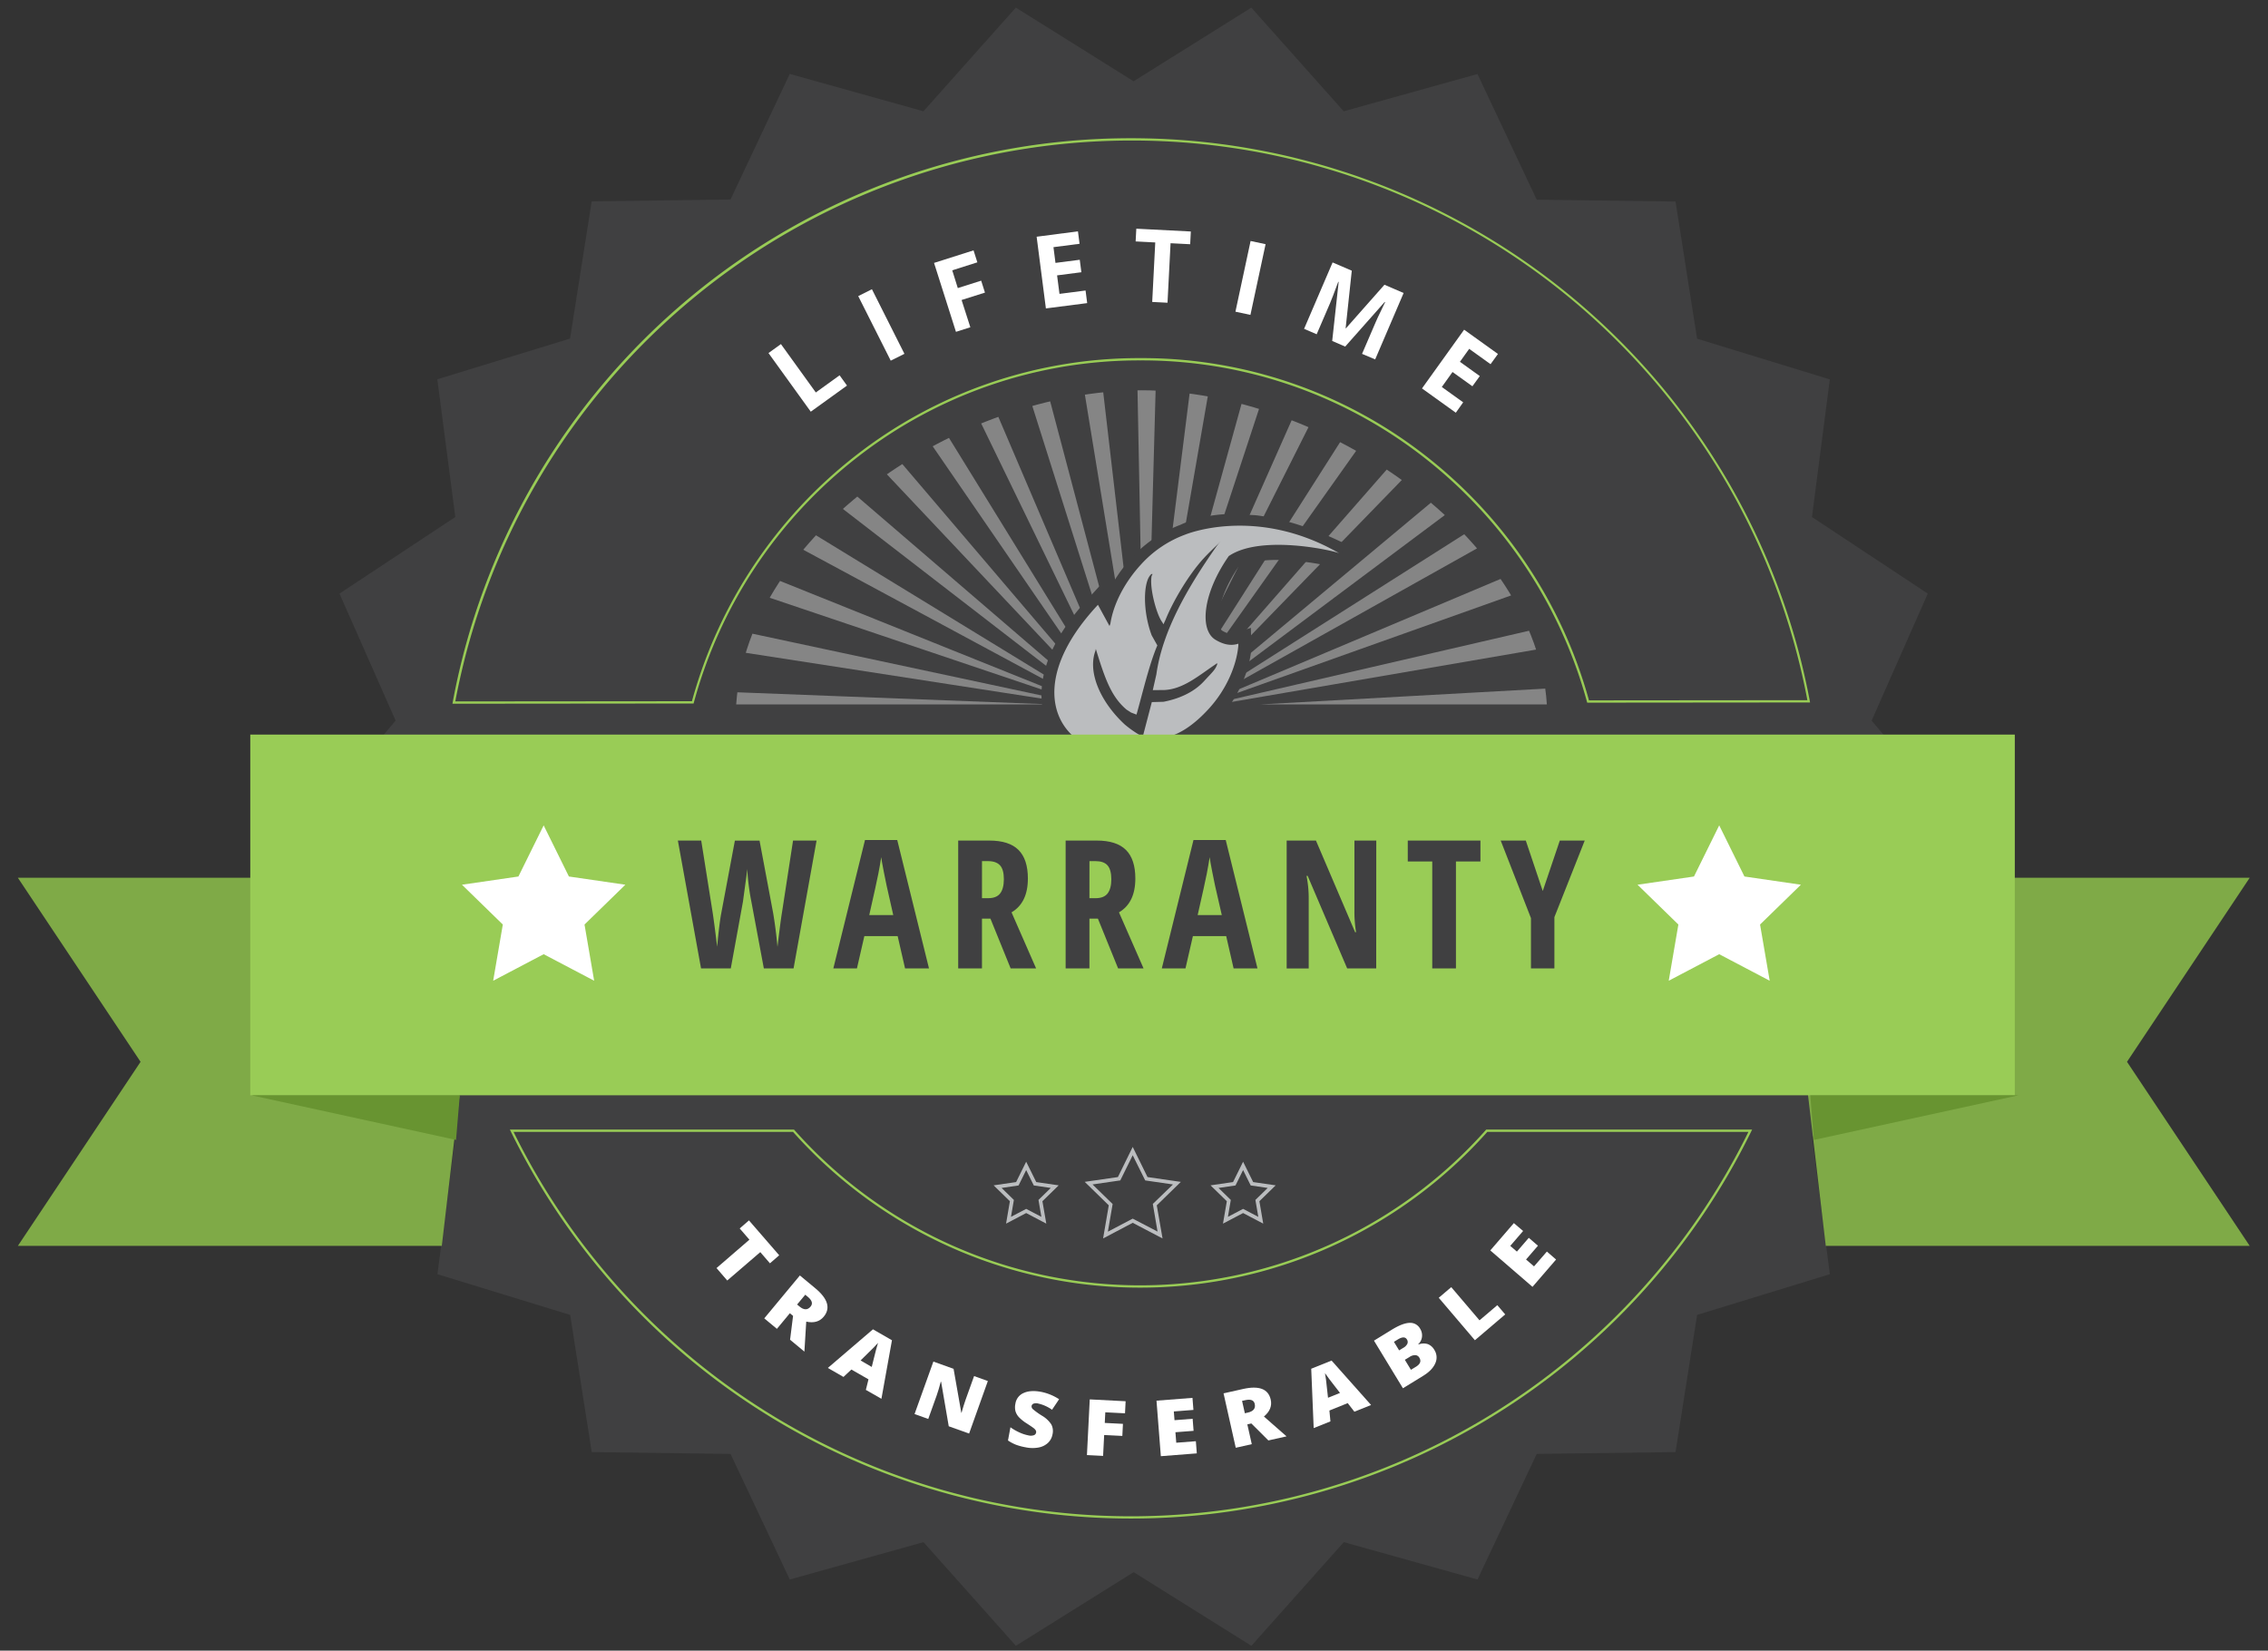 <?xml version="1.0" encoding="UTF-8"?> <svg xmlns="http://www.w3.org/2000/svg" xmlns:xlink="http://www.w3.org/1999/xlink" id="Layer_1" data-name="Layer 1" viewBox="0 0 1225.39 891.89"><rect x="0" y="0" width="1225.39" height="891.89" fill="#333333" stroke="none"/> <defs> <style>.cls-1{fill:none;}.cls-2{fill:#404041;}.cls-3{opacity:0.49;}.cls-4{clip-path:url(#clip-path);}.cls-5{fill:#ccc;}.cls-6{fill:#99cc56;}.cls-7{fill:#bbbdbf;}.cls-8{fill:#7faa47;}.cls-9{fill:#689431;}.cls-10{fill:#fff;}</style> <clipPath id="clip-path"> <path class="cls-1" d="M616.76,210.88c-98.31,0-212.69,76.74-219,169.75h438C830.07,290.62,715.07,210.88,616.76,210.88Z"></path> </clipPath> </defs> <title>WarrantyBadge</title> <rect class="cls-2" x="395.07" y="381.5" width="443.5" height="15.42"></rect> <path class="cls-2" d="M1011.24,504.1l48.34-57.37-48.34-57.37,30.33-68.62L979,279.37,988.64,205l-71.72-22-11.64-74.11-75-1L798.27,40,726,60.13l-49.91-56L612.47,43.91,548.85,4.12l-49.91,56L426.69,39.94l-32,67.86-75,1L308,182.94l-71.72,22L246,279.35l-62.58,41.38,30.33,68.63-48.34,57.37,48.34,57.37-30.34,68.62L246,614.09l-9.65,74.4,71.71,22,11.65,74.11,75,1,32,67.85,72.25-20.18,49.92,56,63.62-39.79,63.62,39.79,49.92-56,72.25,20.18,32-67.86,75-1,11.65-74.11,71.72-22L979,614.11l62.58-41.38Z"></path> <g class="cls-3"> <g class="cls-4"> <path class="cls-5" d="M645,380.67l.18.09.45-.17h-.44Zm.5-.17.27,0,.16-.06-.07,0ZM208.94,606.74c-4.2-7.13-8.26-14.48-12.06-21.82L590,381.69l-.1,0-1,.2L176.37,539.08c-3-7.83-5.79-15.84-8.32-23.82L587.77,382.07,155.52,466.14c-1.61-8.24-3-16.65-4.13-25l437.45-59.42.53-.17-.72-.11-441.18,9.48,0-1.3q-.08-4.1-.07-8.14c0-5.67.11-11.42.32-17.09l440.46,17L152.54,314c1.28-8.29,2.82-16.67,4.58-24.9l432,92.32h0L170.53,240.25c2.68-7.93,5.62-15.9,8.74-23.67L589.5,381.43h0l.11.05.14,0H590l-.21.09.18.05.52-.12h.35l-.11-.06h-.14l.07,0-.19-.1-.42.15h-.21l.58-.19-389.89-210c3.89-7.22,8-14.44,12.33-21.47l378.6,231.47a3.37,3.37,0,0,0-.23.4l-.26-.14-.32.19.46.1-.5-.08-.11.06.56.23-.6-.2ZM589.57,381.59l-.16.06.29,0Zm1.45-.11h.09v-.06Zm4.55,1.71L240.75,109.27c4.93-6.4,10.11-12.76,15.39-18.9l340,292.18C595.91,382.76,595.73,383,595.57,383.19Zm45.77-.76-.42-.53L984.41,95.34c5.22,6.27,10.33,12.76,15.2,19.28Zm-43.52-.4L289.58,55.37c5.79-5.46,11.81-10.85,17.89-16L598.69,381.26C598.39,381.51,598.1,381.77,597.82,382Zm40.61-.16-.78-.72L933.53,43.26c6.05,5.29,12,10.81,17.8,16.4Zm-37.62.31L345.38,10.32c6.47-4.46,13.16-8.82,19.86-12.95L602,381.39C601.61,381.64,601.2,381.91,600.81,382.18Zm33.63,0c-.37-.27-.75-.52-1.14-.77L876,.28c6.7,4.25,13.38,8.72,19.85,13.3Zm-3.73.31c-.48-.25-1-.48-1.48-.7L813.33-33.14c7.16,3.15,14.34,6.53,21.34,10Zm-26-.06L406.69-25.44c7-3.43,14.26-6.72,21.46-9.8l178.1,417C605.75,382,605.25,382.19,604.76,382.43Zm22.62-.56c-.56-.19-1.13-.36-1.69-.51L746.9-56.75c7.51,2.06,15.07,4.34,22.46,6.76Zm-17.85,1.21L472.16-51.54c7.41-2.34,15-4.52,22.49-6.5L611.26,382.58C610.68,382.73,610.1,382.9,609.53,383.08Zm13.8,0c-.64-.11-1.28-.2-1.93-.28L678.29-70.31c7.66,1,15.41,2.09,23,3.4Zm-9.57-1.31L540.22-67.69c7.58-1.23,15.3-2.3,22.95-3.16L615.79,381.5C615.11,381.58,614.42,381.67,613.76,381.78Zm6-.55c-.68,0-1.39,0-2.11,0l0-11.45h0l-.85-46.93L609.1-73.89h.44c7.56-.14,15.14-.1,22.63.11ZM644.32,383l-.59.21.55-.23-.1-.06-.5.08.46-.1-.33-.19-.25.15c-.07-.13-.15-.26-.24-.4L1018,144.66c4.42,7,8.69,14.1,12.7,21.26L644.35,382.43l.59.17h-.21l-.42-.15-.19.11.07,0h-.14l-.11.06H644l.29,0,.52.11.19-.06-.22-.08H645l.14,0,.11,0h0l407.39-171.75c3.25,7.72,6.33,15.64,9.14,23.52L645.57,382.58h0L1076,283c1.9,8.19,3.58,16.54,5,24.82L646.59,382.52l440.11-24.4c.31,5.66.52,11.41.61,17.08q.07,4.05.07,8.13v1.31l-441.28-2-.72.12.53.16,438.39,52c-1,8.36-2.23,16.79-3.7,25.06L647,383.21l421.9,126.09c-2.4,8-5.06,16.08-7.91,24L645.87,383l-1-.18-.11,0,396.5,196.57c-3.67,7.4-7.61,14.81-11.7,22Z"></path> </g> </g> <path class="cls-6" d="M611.08,820.51A372.92,372.92,0,0,1,275.92,611.24l-.44-.9H429l.18.21a249.84,249.84,0,0,0,373.63,0l.19-.21H946.67l-.44.9A372.92,372.92,0,0,1,611.08,820.51ZM277.48,611.59a371.75,371.75,0,0,0,667.19,0H803.59a251.08,251.08,0,0,1-375.12,0Z"></path> <path class="cls-6" d="M244.46,380.24l.13-.74A372.55,372.55,0,0,1,610.94,74.68h.35A373,373,0,0,1,977.84,378.83l.13.74-120.41.11-.13-.47a251.48,251.48,0,0,0-88.21-132.16,247.42,247.42,0,0,0-153-52.31H616a247.41,247.41,0,0,0-153.13,52.59,251.5,251.5,0,0,0-88,132.32l-.13.47h-.48ZM611.29,75.93h-.35A371.77,371.77,0,0,0,246,379l127.85-.11A252.74,252.74,0,0,1,462.1,246.35,248.69,248.69,0,0,1,616,193.49h.23A248.65,248.65,0,0,1,770,246.07a252.64,252.64,0,0,1,88.52,132.36l118-.11A371.32,371.32,0,0,0,611.29,75.93Z"></path> <path class="cls-2" d="M677.66,285.36c12.64,1.53,27.92,5.85,46,14.75-2.58-.94-42.35-10.46-59.79,1.47-14.25,20.46-15.86,40-7.2,45.22,4,2.39,8.15,3.53,12.38,2.12l0,1c-.88,10.22-6.12,23.42-16,34.27-7.61,8.32-16.29,15.27-24.52,16.23a118.51,118.51,0,0,1-14.13,1.1l-.48,1.18c1.18,49.1-38,78.71-50.9,85.52-16.55,8.75-27.85,6.54-34.17.74-5.65-5.19-5.41-16.05.37-21,3.59-3,7.39-4.15,11.9-1.64l.87.48a7.1,7.1,0,0,0,1.15,9.38c3.34,3.1,8.75,1.16,15-1.11,22.71-8.31,50.21-49.54,40.63-63.6l-1.26-3.64.91-2c-4.48-1.14-11.8-1.56-16.95-5.58-15.63-12.21-19-38.66,10.79-71.22l1-1.09,6.25,11.46.47-1.23c1.66-10.8,7.79-22.43,16.38-31.83a60.4,60.4,0,0,1,24.08-16.33c6-2.82,14.43-5.25,25.58-5.38Z"></path> <path class="cls-2" d="M542.61,501a26.48,26.48,0,0,1-18.49-6.9,21.91,21.91,0,0,1,.57-31.45c7.93-6.72,15.16-5,19.84-2.42l7.28,4L548,470.52a2.64,2.64,0,0,0-.17.35c1.64,0,5.53-1.43,7.93-2.31,13.4-4.9,31.2-25.45,36.61-42.29,1.89-5.87,1.57-9.42.64-10.79l-.53-.76-1.07-3.1c-4.38-.88-9.73-2.26-14.23-5.79A37.56,37.56,0,0,1,562.86,379c-1-11.76,2.42-30.78,24.21-54.63l7.59-8.35,3.13,5.72a78,78,0,0,1,13.38-20.06,67.7,67.7,0,0,1,26.56-18.08c8.16-3.8,17.64-5.79,28.18-5.91h.24l12.35.71c14.88,1.8,31.12,7,48.27,15.42l-5.48,12.86.1,0c-4.15-1.34-37.93-8.59-52.53,0-8.8,13.08-11.47,24.94-10.16,31a4.8,4.8,0,0,0,1.59,3.07c3.53,2.11,5.43,1.86,6.55,1.48l9-3,.26,10.9,0,.38c-1.13,13-7.81,27.4-17.85,38.39-10.24,11.21-20,17.42-28.87,18.47-3.47.4-6.27.67-8.47.84-.74,20.46-8.16,40.2-21.63,57.41-11.18,14.28-24.74,24.42-33,28.77C561.48,497,552.26,501,542.61,501Zm-8.68-27.83-.19.16a8.1,8.1,0,0,0-.15,10.46c5.29,4.86,14.82,4.21,26.15-1.78l.31-.16c-6.89,2.51-15.31,5.4-21.67-.51A14.2,14.2,0,0,1,533.93,473.21Zm71.17-64.73a17.87,17.87,0,0,1,1.54,3.35c.22-2.54.33-5.13.3-7.79L605,408.25Zm-13.17-68.24c-10.71,13.5-16,26.65-15.12,37.6a23.4,23.4,0,0,0,9,17c2.57,2,6.68,2.79,10.3,3.47,1.43.26,2.78.52,4.07.85l7,1.77,2.62-6.47,4.83.12a119.87,119.87,0,0,0,13.15-1.05c5.33-.62,12.49-5.6,20.17-14a57.28,57.28,0,0,0,13-23.45,26.59,26.59,0,0,1-7.81-3.24c-4.12-2.47-6.91-6.66-8.08-12.13-2.49-11.6,2.43-27.71,13.14-43.09l.73-1.06,1.06-.72a34.18,34.18,0,0,1,8-4l-2.13-.12c-10.64.16-18.07,2.65-22.43,4.71l-.64.26a53.84,53.84,0,0,0-21.27,14.46c-7.87,8.62-13.21,18.88-14.63,28.17l-.11.75-6.16,16.07Z"></path> <path class="cls-7" d="M723.68,299c-2.38-1.38-42.36-10.47-59.79,1.47-14.25,20.45-15.86,40-7.2,45.21,4,2.4,8.15,3.55,12.38,2.12l0,1C668.21,359,663,372.22,653,383.08c-7.6,8.32-16.28,14.55-24.51,15.5-2.83.32-11.36.61-11.36.61l5.19-19.83,6.33-.17c7.48-1.43,16-4.68,21.95-11.2,4.63-5.06,6-6,7.13-9.29l-.35-.32-.33.36c-9.22,6.16-17.58,13.56-27.82,14.09l-6.38.07,1.93-8.54c3.23-23.13,16.48-46.34,32.54-69.23l2.06-2.67-1.13,1.35c-2.82,2.74-5.27,5-7.92,7.88-8.43,9.22-16.77,23.65-20.58,33.16l-1.15,2.48-.63-1.15c-3.07-3.88-7.12-19-5.71-25.11l.48-.89-.68,0-.5.54c-3.87,4.25-4.18,19.6.68,32.56l3.06,5.46c-4.43,10.27-8.31,27.1-11.26,37.38l-2.92-1.11-2.46-1.58c-8.14-6.89-11.55-16.3-16.57-32.73l-.1.21-.1.65c-4.43,11.6,2.71,27.75,15.72,39.82a56.86,56.86,0,0,0,8.07,5.73l-1.8,4.44c1.17,49.09-38,78.7-50.91,85.51-16.54,8.75-27.84,6.55-34.16.75-5.65-5.19-5.41-16.06.37-21,3.58-3,7.39-4.16,11.9-1.65l.87.48a7.1,7.1,0,0,0,1.14,9.38c3.35,3.11,8.76,1.16,15-1.1,22.71-8.31,50.21-49.54,40.63-63.6l-1.27-3.64-1.27-.44a39.25,39.25,0,0,1-14.77-7.15c-15.62-12.21-19-38.66,10.8-71.21l1-1.09,6.25,11.46.47-1.23c1.66-10.8,7.78-22.43,16.38-31.83a60.29,60.29,0,0,1,24.09-16.34S678.58,272.93,723.68,299Z"></path> <polygon class="cls-8" points="238.7 673.19 9.65 673.19 75.95 573.73 9.65 474.28 262.14 474.28 238.7 673.19"></polygon> <polygon class="cls-8" points="986.46 673.19 1215.51 673.19 1149.21 573.73 1215.51 474.28 963.02 474.28 986.46 673.19"></polygon> <rect class="cls-6" x="135.22" y="396.92" width="953.37" height="194.89"></rect> <polygon class="cls-9" points="1090.6 591.82 980.09 615.93 978.08 591.82 1090.6 591.82"></polygon> <polygon class="cls-9" points="135.89 591.82 246.4 615.93 248.41 591.82 135.89 591.82"></polygon> <path class="cls-7" d="M628.12,669.17,612,660.72,596,669.17l3.07-17.9-13-12.68L604,636l8-16.28,8,16.28,18,2.61-13,12.68ZM612,658.46l13.42,7-2.56-14.94L633.75,640l-15-2.18L612,624.22l-6.71,13.59-15,2.18,10.86,10.58-2.57,14.94Z"></path> <polygon class="cls-10" points="293.74 445.97 307.38 473.6 337.88 478.04 315.81 499.55 321.02 529.92 293.74 515.58 266.46 529.92 271.67 499.55 249.6 478.04 280.1 473.6 293.74 445.97"></polygon> <polygon class="cls-10" points="928.88 445.97 942.52 473.6 973.02 478.04 950.95 499.55 956.16 529.92 928.88 515.58 901.61 529.92 906.82 499.55 884.75 478.04 915.25 473.6 928.88 445.97"></polygon> <path class="cls-7" d="M565.31,661.16l-10.87-5.71-10.87,5.71,2.07-12.1-8.79-8.58L549,638.71l5.44-11,5.44,11L572,640.48l-8.79,8.58Zm-24.16-19.28,6.64,6.48-1.57,9.15,8.22-4.32,8.22,4.32-1.57-9.15,6.64-6.48-9.18-1.34-4.11-8.32-4.11,8.32Z"></path> <path class="cls-7" d="M682.52,661.16l-10.88-5.71-10.87,5.71,2.08-12.1-8.8-8.58,12.16-1.77,5.43-11,5.44,11,12.16,1.77-8.8,8.58Zm-24.17-19.28,6.65,6.48-1.57,9.15,8.21-4.32,8.22,4.32-1.57-9.15,6.65-6.48-9.19-1.34-4.11-8.32-4.1,8.32Z"></path> <path class="cls-10" d="M392.93,691.9l-5.8-6.72,17.77-15.34-5.24-6.07,5-4.35L421,678.26l-5,4.35-5.22-6.05Z"></path> <path class="cls-10" d="M426.76,709.58l-7,8.43-6.83-5.66,19.24-23.18,8.28,6.87q10.31,8.55,4.61,15.4c-2.22,2.68-5.38,3.57-9.45,2.67l-1,16.21-7.74-6.42L428.49,711Zm3.91-4.71,1.28,1.06c2.38,2,4.38,2,6,.07q2-2.4-1.52-5.31l-1.35-1.12Z"></path> <path class="cls-10" d="M467.82,751l1.42-5.7L460,740,455.73,744l-8.45-4.86,24.38-20.87,10.26,5.91-5.69,31.62ZM471,738.6l1.24-5c.26-1.12.63-2.55,1.09-4.3s.82-3,1.06-3.72c-.46.54-1.27,1.41-2.42,2.61s-3.48,3.5-7,6.91Z"></path> <path class="cls-10" d="M523.6,774.59l-11-3.93-4.11-24-.2-.07c-.86,3.24-1.58,5.68-2.18,7.34l-4.58,12.78-7.4-2.66,10.17-28.35,10.91,3.91,4.18,23.75.12,0q1.25-4.39,2.18-7l4.6-12.82,7.44,2.67Z"></path> <path class="cls-10" d="M568.67,775a8.34,8.34,0,0,1-2.44,4.61,10,10,0,0,1-5,2.5,17.91,17.91,0,0,1-7-.07,30.18,30.18,0,0,1-5.34-1.42,22.12,22.12,0,0,1-4.28-2.29l1.33-7.13a27.74,27.74,0,0,0,4.85,2.79,21,21,0,0,0,4.82,1.58,5.17,5.17,0,0,0,3-.09,1.87,1.87,0,0,0,1.2-1.42,1.69,1.69,0,0,0-.17-1.13,4.27,4.27,0,0,0-1-1.14q-.72-.62-3.94-2.7a21.5,21.5,0,0,1-4.26-3.43,8.13,8.13,0,0,1-1.82-3.28,9.05,9.05,0,0,1,0-3.93,7.45,7.45,0,0,1,4.43-5.77q3.68-1.69,9.35-.64a27.65,27.65,0,0,1,9.83,4l-3.82,5.69a20.86,20.86,0,0,0-7.47-3.36,4.42,4.42,0,0,0-2.57.08,1.65,1.65,0,0,0-1,1.22,2,2,0,0,0,.69,1.74,40.48,40.48,0,0,0,4.87,3.51,15,15,0,0,1,5.11,4.77A7.71,7.71,0,0,1,568.67,775Z"></path> <path class="cls-10" d="M596,786.66l-8.73-.44,1.52-30.09,19.38,1-.33,6.52-10.65-.54-.29,5.74,9.82.5-.33,6.52-9.82-.49Z"></path> <path class="cls-10" d="M646.63,785.3l-19.43,1.52-2.35-30,19.44-1.51.51,6.51-10.59.83.37,4.72,9.8-.76.51,6.51-9.81.76.45,5.67,10.59-.82Z"></path> <path class="cls-10" d="M673.93,769.63l2.4,10.7-8.66,1.94-6.59-29.4,10.49-2.35q13.06-2.94,15,5.75,1.14,5.12-3.67,9.12l12.21,10.72-9.81,2.2-9.2-9.17Zm-1.34-6,1.62-.37c3-.68,4.26-2.24,3.71-4.7q-.67-3-5.13-2l-1.71.38Z"></path> <path class="cls-10" d="M731.77,762.79l-3.6-4.64-9.9,4,.56,5.86-9.05,3.63-1.33-32.07,11-4.41,21.34,24ZM724,752.64l-3.15-4.06q-1.08-1.35-2.71-3.51c-1.09-1.44-1.84-2.49-2.26-3.13.13.7.32,1.87.55,3.51s.59,4.9,1.09,9.8Z"></path> <path class="cls-10" d="M742.35,724.39l9.78-6q5.72-3.48,9.44-3.61a6.06,6.06,0,0,1,5.72,3.16,6.72,6.72,0,0,1,1,4.43,6.32,6.32,0,0,1-2,3.91l.11.18a7.73,7.73,0,0,1,5.06-.19,7,7,0,0,1,3.51,3.12,7.48,7.48,0,0,1,.49,7.27q-1.63,3.76-6.59,6.78L758,750.12Zm13.59,5.26,2.28-1.39a5.18,5.18,0,0,0,2.15-2.15,2.44,2.44,0,0,0-.23-2.38c-.88-1.44-2.5-1.44-4.88,0l-2.13,1.3Zm3.09,5.09,3.29,5.4,2.67-1.62c2.37-1.44,3-3.08,1.88-4.91a2.66,2.66,0,0,0-2.15-1.39,5.34,5.34,0,0,0-3.17,1Z"></path> <path class="cls-10" d="M796.88,724.17l-19.53-22.94,6.75-5.75,15.27,17.93,9.63-8.19,4.26,5Z"></path> <path class="cls-10" d="M840.74,680.56,828,695.32,805.2,675.64l12.73-14.76,5,4.26-6.94,8.05,3.59,3.09,6.42-7.45,4.95,4.27-6.43,7.45,4.31,3.71,6.94-8Z"></path> <path class="cls-10" d="M438.06,222.45l-22.85-31.68,6.72-4.85,18.85,26.14,12.85-9.27,4,5.55Z"></path> <path class="cls-10" d="M481.26,194.87,463.7,160l7.4-3.72,17.56,34.9Z"></path> <path class="cls-10" d="M524.27,176.83l-7.77,2.47-11.84-37.24L526,135.28l2.06,6.47-13.57,4.31,3,9.6,12.63-4,2.05,6.44-12.63,4Z"></path> <path class="cls-10" d="M587.4,163.78l-22.31,2.87-5-38.74L582.41,125l.87,6.73-14.1,1.82,1.09,8.5,13.12-1.69.87,6.74-13.12,1.69,1.29,10,14.1-1.82Z"></path> <path class="cls-10" d="M630.8,163.57l-8.27-.42L624.18,131l-10.6-.55.36-6.88,29.46,1.51-.35,6.88-10.6-.54Z"></path> <path class="cls-10" d="M667.5,168.41l8.19-38.2,8.1,1.73-8.19,38.2Z"></path> <path class="cls-10" d="M719.78,184.22l3.49-31.87-.22-.09q-3.24,8.79-4.47,11.66l-7.19,16.69-6.8-2.93L720,141.8l10.36,4.46-3.32,31.1.14.06,20.83-23.56,10.36,4.46L743,194.2l-7.09-3,7.31-17c.35-.8.76-1.72,1.23-2.75s1.79-3.78,3.93-8.21l-.22-.09-21.36,24.12Z"></path> <path class="cls-10" d="M786.57,223l-18.28-13.12,22.77-31.74,18.28,13.12-4,5.52-11.55-8.29-5,7,10.74,7.71-4,5.51-10.74-7.71L779,209.1l11.55,8.29Z"></path> <path class="cls-2" d="M428.76,523.26H412.7l-6.76-36.19a126.4,126.4,0,0,1-2.22-17.53l-.38,3.5-1.94,14.22-6.56,36H378.77l-12.52-69.08h12.62l6.19,39q.9,5.86,2.41,18.38,1.17-12.66,2.22-18.09l7.37-39.27h13.32l7.37,39.27q1.47,8.73,2.32,18.18,1.65-14,2.41-18.47l6-39h12.71Z"></path> <path class="cls-2" d="M489,523.26l-4-17.44h-18l-4,17.44H450.25l17.1-69.36h17.43l17.15,69.36Zm-6.38-28.82L479,478.37c-.22-1-.71-3.42-1.49-7.34s-1.23-6.55-1.39-7.87q-.61,4.06-1.56,8.95t-4.91,22.33Z"></path> <path class="cls-2" d="M530.56,496.38v26.88H517.71V454.18h16.81q10.68,0,15.76,5.06t5.08,15.45q0,13.08-8.83,18.28l13.27,30.29H546.05l-10.91-26.88Zm0-11.06h3.3q4.54,0,6.52-2.58t2-7.67q0-5.29-2.11-7.54t-6.49-2.24h-3.21Z"></path> <path class="cls-2" d="M588.61,496.38v26.88H575.76V454.18h16.82q10.68,0,15.76,5.06t5.08,15.45q0,13.08-8.84,18.28l13.28,30.29H604.11L593.2,496.38Zm0-11.06h3.31c3,0,5.2-.86,6.52-2.58s2-4.27,2-7.67-.7-6-2.1-7.54-3.57-2.24-6.49-2.24h-3.22Z"></path> <path class="cls-2" d="M666.51,523.26l-4-17.44h-18l-4,17.44H627.72l17.11-69.36h17.43l17.15,69.36Zm-6.38-28.82-3.68-16.07q-.33-1.46-1.49-7.34c-.77-3.92-1.24-6.55-1.39-7.87q-.62,4.06-1.56,8.95t-4.92,22.33Z"></path> <path class="cls-2" d="M743.56,523.26H727.87l-21.35-50h-.61a61.33,61.33,0,0,1,1.18,12.29v37.75H695.18V454.18H711l21.17,49.52h.52a67.2,67.2,0,0,1-.9-11.81V454.18h11.81Z"></path> <path class="cls-2" d="M786.64,523.26h-12.8V465.48H760.61v-11.3h39.26v11.3H786.64Z"></path> <path class="cls-2" d="M833.54,481.44l9.22-27.26h13.46l-16.39,41.39v27.69H827.17V496.09l-16.35-41.91h13.56Z"></path> </svg> 